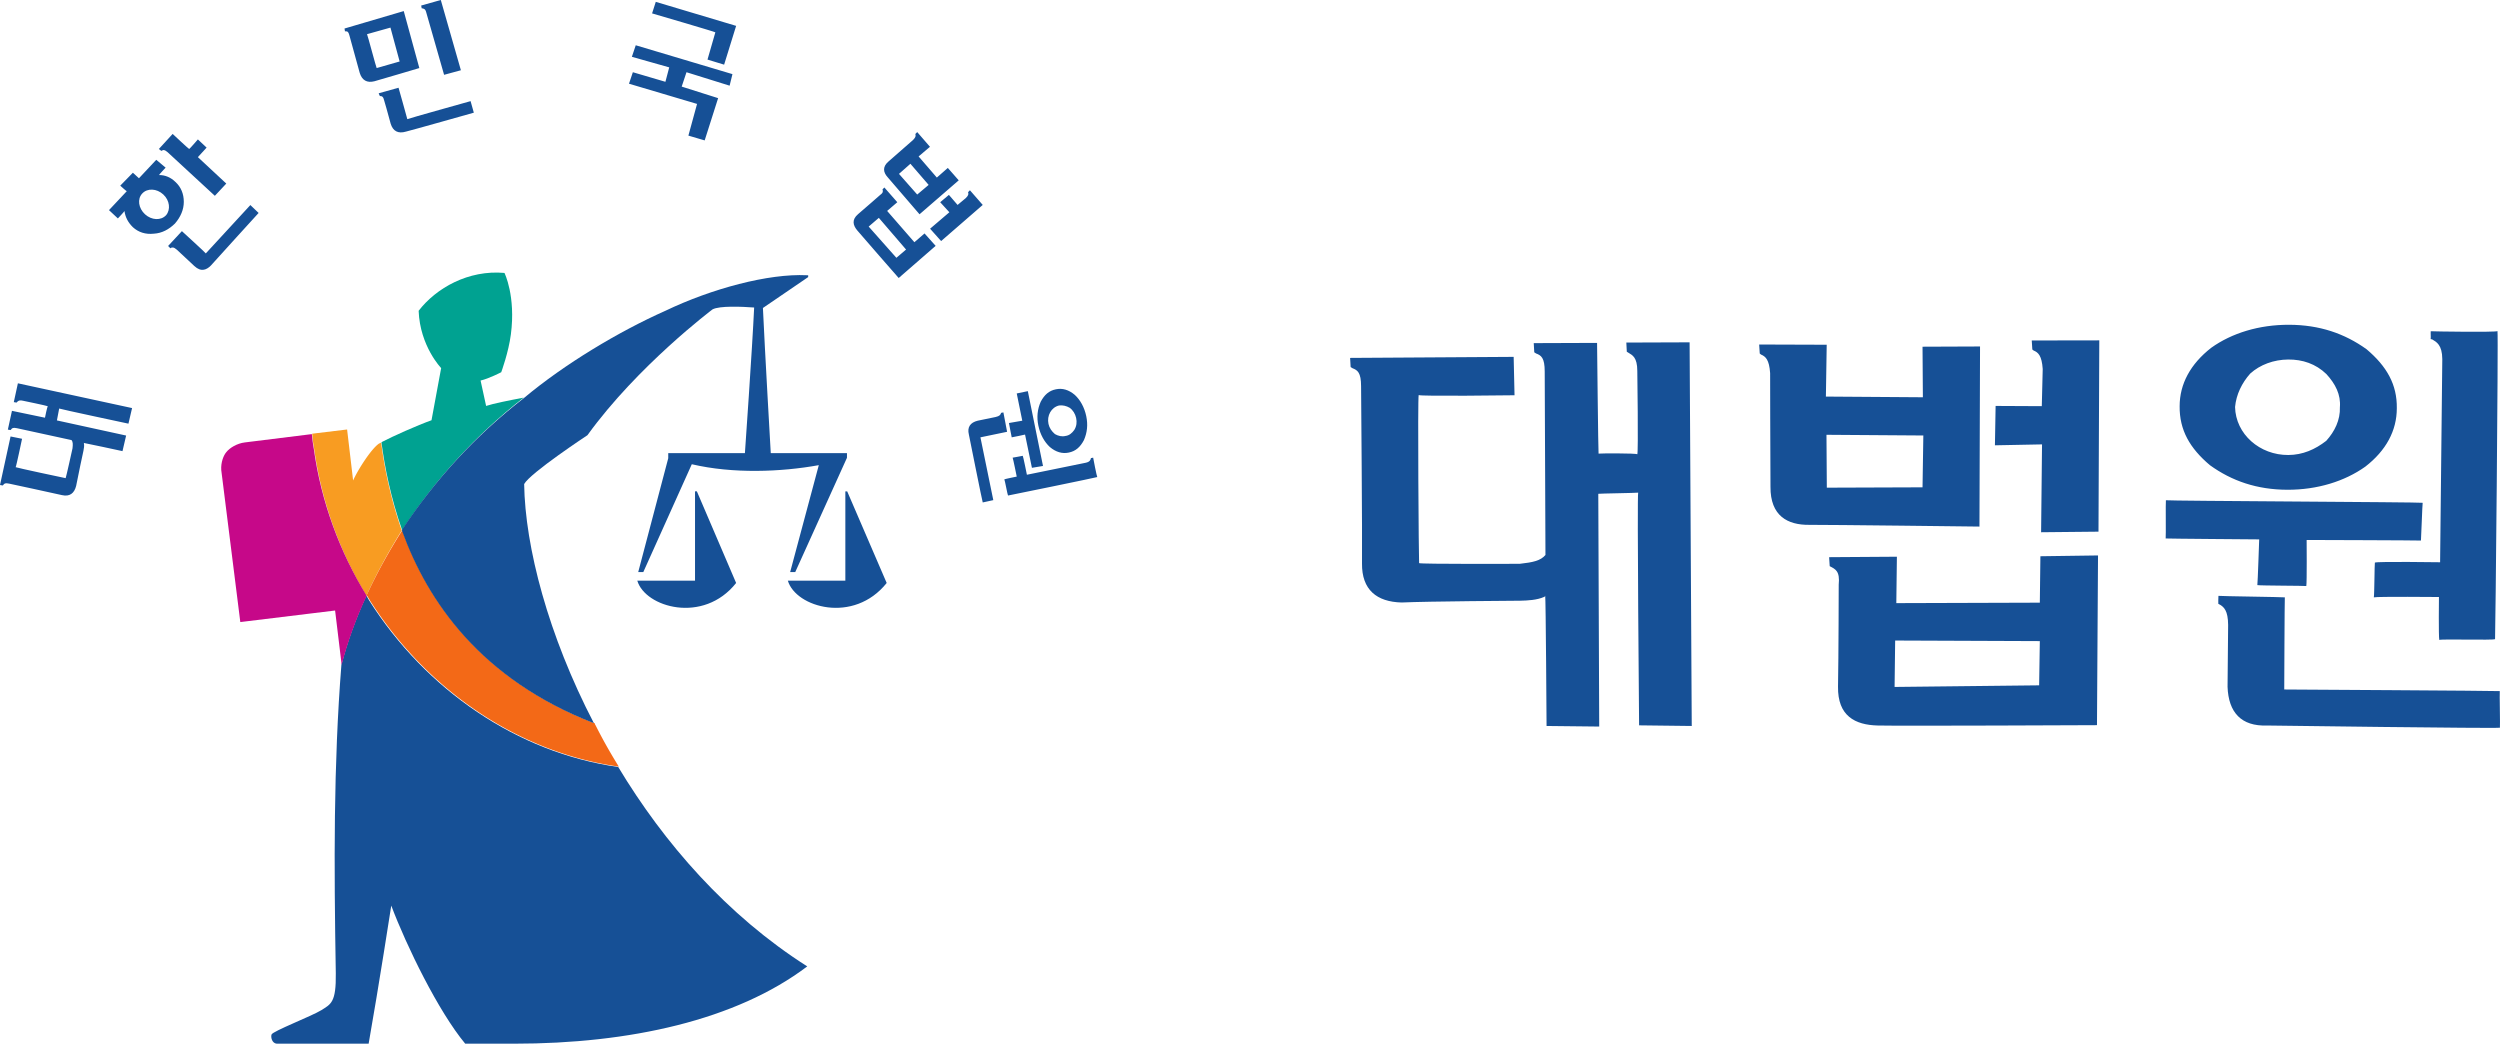 <svg xmlns="http://www.w3.org/2000/svg" xml:space="preserve" width="433.053" height="181"><path d="M96.315 79.532h-8c1.088-3.696 9.152-6.055 13.696-.32l-5.44 12.696h-.256zM117.402 91.908h-.256V79.532h-7.968c1.088-3.696 9.112-6.055 13.696-.32zM51.15 76.804l-.257.448c-.064.064-.064.128-.128.192-1.472-3.192-2.624-6.383-3.455-9.575-1.096-13.903-1.032-27.687-.776-42.742.064-4.088-.704-4.28-1.984-5.104-1.344-.832-6.792-2.936-6.92-3.384-.128-.384.064-1.207.712-1.271h12.743c1.408 7.967 3.136 19.135 3.136 19.135 2.112-5.616 6.536-14.672 10.248-19.135h6.791c15.951 0 30.743 3.247 40.606 10.711-11.143 7.088-19.855 17.103-26.19 27.63-13.968 1.976-26.647 10.656-34.527 23.095Z" style="fill:#165096;fill-opacity:1;fill-rule:evenodd;stroke:none;stroke-width:.8" transform="matrix(1.25 0 0 -1.25 0 200)"/><path d="M50.781 77.444c1.4 3.08 3.056 6.096 4.896 9.048-1.592 4.552-2.416 8.791-2.864 12.191a.485.485 0 0 0-.256-.128c-1.08-.704-2.928-3.592-3.624-5.136l-.832 7.064-4.84-.584c.065-.64.129-1.344.257-1.984a53.5 53.5 0 0 1 7.263-20.47z" style="fill:#f89c22;fill-opacity:1;fill-rule:evenodd;stroke:none;stroke-width:.8" transform="matrix(1.25 0 0 -1.25 0 200)"/><path d="M55.821 86.34c0 .064 0 .128-.064.192-1.864-2.944-3.528-5.944-4.944-9.008.064-.064.064-.128.128-.192.072-.128.2-.32.264-.448 7.88-12.455 20.575-21.143 34.55-23.118a71.333 71.333 0 0 0-3.2 5.68c-.063.127-.127.191-.127.32C66.653 65.9 59.34 76.691 55.82 86.34z" style="fill:#f36917;fill-opacity:1;fill-rule:evenodd;stroke:none;stroke-width:.8" transform="matrix(1.25 0 0 -1.25 0 200)"/><path d="M72.572 104.899c-2.032-.384-4.256-.832-5.208-1.152l-.767 3.52c1.143.256 2.863 1.152 2.863 1.152s1.016 2.752 1.336 5.247c.696 5.312-.888 8.512-.888 8.512-5.023.448-9.48-2.112-11.895-5.248.192-4.928 3.12-7.935 3.12-7.935l-1.336-7.232c-1.976-.704-5.408-2.24-6.872-3.008l-.064-.064c.448-3.392 1.272-7.615 2.864-12.16 4.456 6.848 10.176 13.184 16.847 18.368z" style="fill:#00a291;fill-opacity:1;fill-rule:evenodd;stroke:none;stroke-width:.8" transform="matrix(1.25 0 0 -1.25 0 200)"/><path d="m110.202 80.724 7.168 15.84v.64h-10.56s-.831 14.43-1.087 20.118l6.271 4.28v.256h-.192c-5.312.256-13.183-1.856-19.583-4.92-6.463-2.872-14.015-7.407-19.583-12.071-6.72-5.176-12.48-11.496-16.959-18.327.064-.064.064-.128.064-.192C59.261 76.7 66.557 65.908 82.3 59.78c-6.336 12.192-9.536 24.455-9.664 33.142.832 1.536 8.768 6.768 8.768 6.768 6.975 9.648 17.343 17.44 17.343 17.44.96.511 4.032.383 5.76.255-.256-5.623-1.28-20.183-1.28-20.183H92.603V96.5l-4.16-15.775h.704l6.72 14.943c5.696-1.336 12.351-1.08 17.6-.128l-3.969-14.815z" style="fill:#165096;fill-opacity:1;fill-rule:evenodd;stroke:none;stroke-width:.8" transform="matrix(1.25 0 0 -1.25 0 200)"/><path d="M47.342 67.845c.831 3.2 1.991 6.4 3.471 9.6-3.727 6.079-6.311 12.99-7.335 20.414-.128.64-.192 1.344-.264 1.984l-9.272-1.152c-1.096-.128-2.128-.768-2.576-1.344-.384-.448-.776-1.408-.704-2.496l2.64-21.055 13.136 1.6.904-7.487z" style="fill:#c60889;fill-opacity:1;fill-rule:evenodd;stroke:none;stroke-width:.8" transform="matrix(1.25 0 0 -1.25 0 200)"/><path d="m58.365 159.232.072-.384h.064c.256-.064.448-.064.584-.632l2.456-8.583 2.328.632L61.085 160l-2.72-.768zM52.197 150.569c-.064.064-1.272 4.631-1.336 4.695.064 0 3.184.912 3.248.912 0-.064 1.272-4.632 1.272-4.696-.064 0-3.12-.911-3.184-.911zm-4.455 5.48.064-.393h.192c.191 0 .32-.136.447-.656 0 0 1.08-3.912 1.4-5.087.32-1.048 1.016-1.432 2.032-1.176.96.264 6.232 1.832 6.232 1.832l-2.16 7.895-8.207-2.416zM52.477 147.073l.128-.32.064-.064c.256 0 .448-.064.576-.64 0 0 .512-1.728.896-3.2.32-1.024 1.024-1.408 2.112-1.088.576.128 9.408 2.624 9.408 2.624l-.448 1.6s-8.704-2.432-8.768-2.496c0 .064-1.216 4.352-1.216 4.352l-2.752-.768zM23.295 125.914l.32-.328.064.064c.192.072.384.136.832-.256 0 0 1.464-1.352 2.416-2.256.96-.896 1.72-.512 2.295.064.568.648 6.616 7.288 6.616 7.288l-1.144 1.095s-6.111-6.64-6.175-6.703c0 .064-3.312 3.088-3.312 3.088l-1.912-2.056zM22.015 139.353l.32-.248h.064c.192.128.384.192.824-.192l6.551-6.048 1.584 1.696s-3.871 3.6-3.935 3.664c.064.056 1.208 1.32 1.208 1.32l-1.208 1.136s-1.144-1.328-1.208-1.328c-.064 0-2.288 2.088-2.288 2.088zM23.015 130.178c-.712-.768-2.008-.704-2.92.128-.904.832-1.104 2.111-.384 2.88.712.767 2.008.703 2.912-.129.904-.832 1.04-2.111.392-2.88zm-6.352 4.095s.84-.768.904-.768c-.064-.064-2.464-2.623-2.464-2.623l1.232-1.152s.848.896.912 1.024c.128-.896.52-1.6 1.168-2.24.776-.704 1.744-1.024 2.912-.896 1.104.064 2.072.576 2.92 1.408.776.896 1.224 1.92 1.224 3.007 0 1.088-.384 2.048-1.16 2.752-.648.64-1.432.96-2.272.96.064.128.912 1.024.912 1.024l-1.296 1.088-2.4-2.56c-.064.064-.84.768-.84.768zM1.912 104.275l.376-.064.064.064c.128.128.256.32.832.192 0 0 3.368-.696 3.432-.76-.064-.064-.384-1.528-.384-1.592-.064 0-4.576.952-4.576.952l-.568-2.6.376-.064.064.064c.128.192.256.32.824.192l7.567-1.648c.192-.256.192-.576.128-1.144 0 0-.895-4.064-.951-4.128-.064 0-6.864 1.456-6.928 1.52.064 0 .888 3.936.888 3.936l-1.592.32L0 92.788l.384-.064.064.064c.128.191.256.32.824.191 0 0 6.232-1.335 7.312-1.591 1.08-.248 1.711.256 1.967 1.272.192 1.08 1.016 4.887 1.016 4.887.064.32.128.696.064 1.016 0 0 0 .064-.064.064.128 0 5.408-1.144 5.408-1.144l.504 2.16-9.591 2.096c0 .064.312 1.584.312 1.648.064-.064 9.6-2.096 9.6-2.096l.503 2.16-15.823 3.432zM90.875 159.744l-.512-1.6s8.768-2.56 8.768-2.624l-1.088-3.776 2.304-.704 1.664 5.376zM88.1 153.728l-.537-1.6 5.176-1.463-.528-2-4.512 1.328-.536-1.592 9.432-2.8-1.2-4.392 2.256-.664 1.864 5.856-5.048 1.6.664 1.992 5.976-1.864.392 1.6zM120.378 128.602l1.408 1.208 3.775-4.392-1.343-1.144zm7.743-.952-1.408-1.216-3.775 4.336 1.408 1.207-1.792 2.04-.256-.256c.064-.256.128-.448-.32-.768 0 0-2.176-1.911-3.072-2.671-.896-.768-.704-1.528-.128-2.232.576-.696 5.76-6.616 5.76-6.616l5.12 4.456zM134.409 133.633l-.248-.256v-.064c.064-.192.064-.384-.32-.76l-1.144-.952-1.2 1.392-1.208-1.016 1.272-1.391-2.672-2.28 1.528-1.712 5.768 5.007-1.776 2.032zM127.105 133.041l-2.527 2.864 1.583 1.4 2.528-2.928zm5.752 1.968-1.512 1.72-1.52-1.336-2.528 2.928 1.576 1.336-1.768 2.04-.248-.256v-.064c.056-.192.056-.384-.32-.768 0 0-2.4-2.096-3.415-2.992-.888-.76-.696-1.528-.128-2.16.512-.576 4.431-5.151 4.431-5.151zM152.056 93.891c-.12-.064-12.303-2.56-12.367-2.56-.064.065-.448 2.176-.512 2.24.128.064 1.72.384 1.72.384s-.504 2.496-.568 2.624c.128 0 1.336.256 1.4.256.064-.064.576-2.624.576-2.624l8.16 1.664c.575.128.64.384.703.576v.064c.064 0 .256.064.32.064 0-.064.504-2.624.568-2.688zm-7.52 1.536c-.064 0-1.471-.256-1.535-.256 0 .064-.952 4.608-.952 4.608s-1.72-.384-1.848-.384c0 .064-.384 1.856-.384 1.984.064 0 1.848.32 1.848.32s-.768 3.712-.768 3.776c.064 0 1.472.32 1.536.32 0-.128 2.103-10.24 2.103-10.368zm-4.975 4.736c-.064 0-3.696-.768-3.696-.768s1.784-8.64 1.784-8.703c-.064 0-1.408-.32-1.464-.32-.064.128-1.92 9.407-1.92 9.407-.256 1.024.192 1.664 1.216 1.92l2.488.512c.568.128.696.32.76.576 0 0 .256.064.32.064 0-.064.512-2.624.512-2.688zm9.567 1.92c-.128.576-.448 1.088-.896 1.408-.448.256-.952.384-1.464.32-1.088-.256-1.72-1.408-1.472-2.56.128-.576.448-1.024.896-1.408.448-.256.96-.384 1.464-.256.512.064.896.384 1.216.832.32.512.384 1.088.256 1.664zm-4.975 2.304zm.064-.064c.511.96 1.143 1.536 2.103 1.728.896.192 1.784-.064 2.616-.768.768-.704 1.336-1.728 1.592-2.944s.128-2.304-.32-3.328c-.504-.96-1.144-1.536-2.104-1.728-.888-.192-1.784.064-2.616.768-.76.704-1.335 1.728-1.591 2.944s-.128 2.304.32 3.328zM225.372 112.53l.064-1.271.248-.152c.504-.32 1.208-.592 1.208-2.512 0 0 .16-11.296 0-11.544-.248.16-5.16.128-5.368.088-.048.2-.207 15.343-.207 15.343l-8.776-.032.072-1.271.248-.16c.704-.264 1.2-.584 1.2-2.504l.104-25.423c-.68-.792-1.696-1.016-3.576-1.224 0 0-13.687-.056-13.935.096-.048.208-.216 23.039-.056 23.295.04-.208 13.28-.032 13.28-.032l-.12 5.32-22.664-.144.072-1.264.248-.16c.704-.272 1.2-.584 1.2-2.512 0 0 .176-20.911.128-24.55-.04-3.649 2.04-5.32 5.488-5.409 3.6.168 16.431.248 16.431.248 1.064.024 2.328.088 3.304.52 0 0 .208.048.16.248.088-.4.192-18.127.192-18.127l7.296-.08-.128 32.255c.2.04 5.32.112 5.527.16-.16-.248.128-32.247.128-32.247l7.296-.088-.296 53.165-8.768-.032zM262.546 64.805l.08 6.432 20.047-.08-.096-6.128zm20.207 18.111-.08-6.432-19.887-.064.08 6.432-9.391-.064.08-1.248c.8-.416 1.44-.672 1.248-2.576 0 0-.016-10.031-.096-14.111-.064-4.08 2.368-5.312 5.503-5.392 3.136-.08 30.383.048 30.383.048l.144 23.519-7.984-.112zM281.553 112.818l.08-1.247.176-.144c.64-.256 1.136-.704 1.264-2.56l-.128-5.152-6.4.032-.095-5.456 6.527.128-.128-12.175 7.952.08.112 26.51zM266.418 92.468l-13.263-.048-.048 7.327 13.423-.096zm7.968 19.518-7.968-.032.048-7.007-13.44.096.113 7.183-9.36.032.08-1.247.176-.144c.64-.272 1.136-.704 1.264-2.576 0 0 .016-11.072.048-15.743-.032-4.064 2.4-5.312 5.36-5.28 2.656.016 23.599-.24 23.599-.24l.08 24.958zM346.094 114.114c.128-.48-.288-42.477-.336-42.685-.256-.176-7.472.048-7.728-.112-.112.464-.048 5.951-.048 5.951s-8.56.08-9.023-.048c.08.432.096 4.608.144 4.816.256.176 9.04.048 9.04.048l.303 28.159c-.016 1.983-.816 2.367-1.392 2.72l-.223.047c.047.208-.017.88.015 1.088.208-.032 8.992-.16 9.248.016zm-10.367-23.79c-.048-.208-.208-5.024-.24-5.232-.224.032-15.84.08-15.84.08s.048-5.968-.048-6.384c-.208.048-6.367.048-6.783.128.048.208.256 6.336.256 6.336s-12.752.096-12.96.128c.048.224-.016 5.072.032 5.296.416-.096 35.15-.256 35.583-.352zM316.624 77.22c-.032-.208-.08-12.767-.08-12.767s29.662-.176 29.87-.224c-.048-.208.064-4.864.016-5.072-.464-.128-32.286.304-32.286.304-3.552-.128-5.328 1.808-5.456 5.36l.08 8.576c-.016 1.983-.56 2.543-1.36 2.927 0 0-.016.896.016 1.104.224-.048 8.992-.16 9.2-.208zm.464 32.959c-1.984-.016-3.888-.704-5.264-1.952-1.152-1.296-1.936-2.896-2.096-4.624.08-3.76 3.424-6.688 7.392-6.656 1.983.016 3.68.752 5.247 1.968 1.168 1.296 1.952 2.88 1.888 4.656.144 1.744-.624 3.232-1.872 4.592-1.472 1.424-3.312 2.032-5.295 2.016zm-11.104-14.816Zm.256.176c-2.784 2.352-4.224 4.864-4.192 8.16 0 3.088 1.488 5.856 4.384 8.112 2.848 2.031 6.624 3.2 10.8 3.183 4.191-.016 7.663-1.2 10.719-3.391 2.8-2.368 4.24-4.88 4.192-8.176 0-3.088-1.472-5.856-4.368-8.096-2.864-2.032-6.64-3.215-10.815-3.2-4.176.017-7.664 1.2-10.72 3.408z" style="fill:#165096;fill-opacity:1;fill-rule:evenodd;stroke:none;stroke-width:.8" transform="matrix(1.25 0 0 -1.25 0 200)"/></svg>